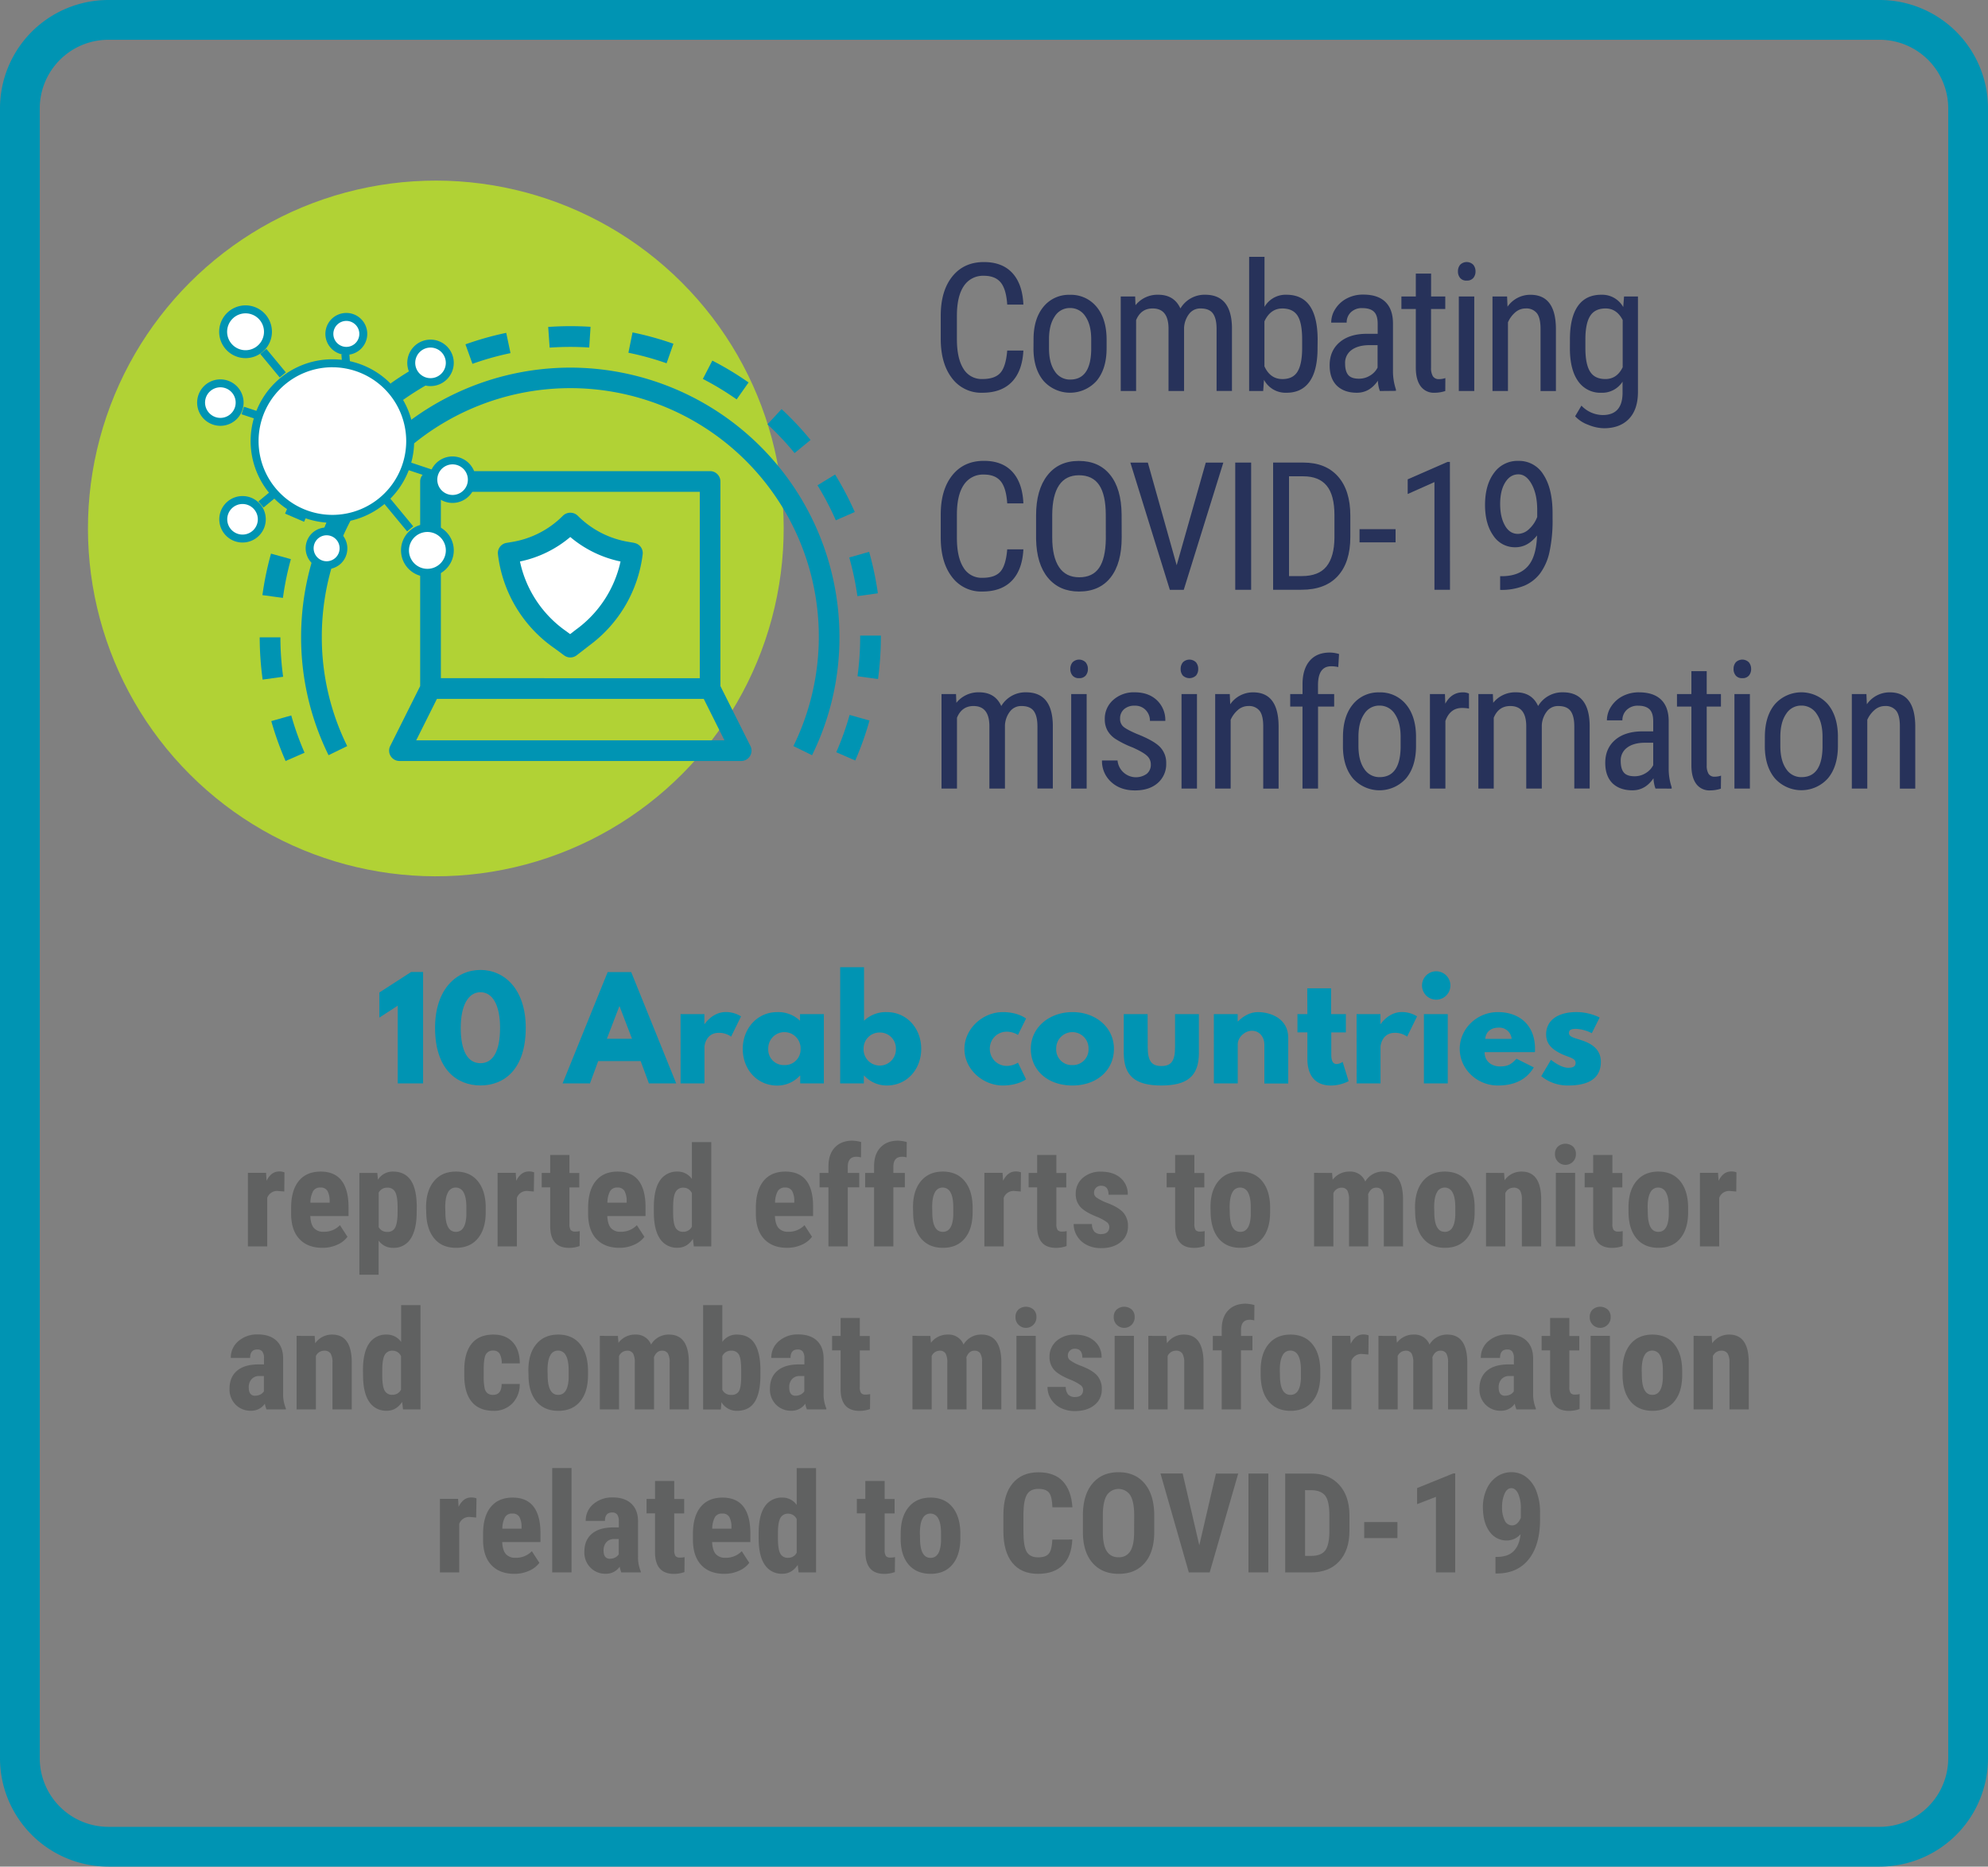 <svg xmlns="http://www.w3.org/2000/svg" viewBox="0 0 1000 939"><rect x="0" y="0" width="1000" height="939" fill="#808080" stroke="none"/><defs><style>.cls-1{fill:#b1d235;}.cls-2{fill:#27325a;}.cls-3{fill:#0094b3;}.cls-4{fill:#606161;}.cls-5{fill:#fff;}</style></defs><title>Webpage_Chapter3_Infographics</title><g id="Layer_1" data-name="Layer 1"><circle class="cls-1" cx="219.23" cy="265.84" r="174.98" transform="translate(-123.77 232.88) rotate(-45)"/><path class="cls-2" d="M514.78,176.35q-.53,10.29-5.78,15.75t-14.83,5.47a18.31,18.31,0,0,1-15.29-7.31q-5.67-7.32-5.67-19.84V158.81q0-12.48,5.82-19.73t15.89-7.25q9.27,0,14.34,5.54t5.52,15.86h-8.13q-.52-7.81-3.3-11.16c-1.84-2.22-4.65-3.34-8.43-3.34a11.49,11.49,0,0,0-10.07,5.12q-3.51,5.13-3.51,15v11.73q0,9.72,3.27,14.9a10.61,10.61,0,0,0,9.56,5.19q6.29,0,9.05-3.12t3.43-11.21Z"/><path class="cls-2" d="M519.89,170.72q0-10.36,5-16.41a16.42,16.42,0,0,1,13.29-6,16.6,16.6,0,0,1,13.29,5.89q5,5.88,5.17,16v5q0,10.32-5,16.35a17.9,17.9,0,0,1-26.61.17q-5-5.85-5.17-15.82Zm7.78,4.49q0,7.33,2.88,11.53a9,9,0,0,0,7.76,4.2q10.28,0,10.59-14.85v-5.37q0-7.29-2.9-11.53a9,9,0,0,0-7.78-4.24,8.86,8.86,0,0,0-7.67,4.24q-2.88,4.25-2.88,11.49Z"/><path class="cls-2" d="M571,149.15l.18,4.39a14.15,14.15,0,0,1,11.47-5.27q7.95,0,11.12,6.9a14.11,14.11,0,0,1,12.48-6.9q13.14,0,13.45,16.39v32h-7.74V165.41q0-5.19-1.84-7.72t-6.24-2.52a7,7,0,0,0-5.72,2.72,12.51,12.51,0,0,0-2.55,7V196.7h-7.82V165.06q-.13-9.9-8-9.89-5.9,0-8.31,5.89V196.7h-7.73V149.15Z"/><path class="cls-2" d="M662.75,175.21q0,11.11-4,16.74t-11.6,5.62a12.29,12.29,0,0,1-11.34-6.5l-.4,5.63h-7.07V129.2h7.73v25.18a12.23,12.23,0,0,1,11-6.11c5.21,0,9.13,1.84,11.73,5.54s3.93,9.25,4,16.69ZM655,170.75q0-8.43-2.35-12c-1.56-2.38-4.11-3.57-7.62-3.57-4,0-7,2.16-9,6.49v22.61c1.94,4.27,4.95,6.41,9.06,6.41q5.26,0,7.55-3.69T655,175.53Z"/><path class="cls-2" d="M694.1,196.7a17,17,0,0,1-1-5.19q-4.14,6.06-10.55,6.06T672.45,194q-3.62-3.63-3.62-10.22,0-7.24,4.92-11.51t13.49-4.35H693v-5.06q0-4.26-1.89-6.06t-5.75-1.8A7.9,7.9,0,0,0,679.6,157a7,7,0,0,0-2.2,5.29h-7.78a12.62,12.62,0,0,1,2.15-7,15,15,0,0,1,5.8-5.21,17.45,17.45,0,0,1,8.13-1.89q7.31,0,11.1,3.62t3.89,10.57v24a29.11,29.11,0,0,0,1.49,9.53v.71Zm-10.37-6.2a10.36,10.36,0,0,0,5.45-1.58,9.77,9.77,0,0,0,3.77-4V173.63h-4.39q-5.53.08-8.75,2.48a7.9,7.9,0,0,0-3.2,6.7q0,4,1.62,5.87T683.73,190.5Z"/><path class="cls-2" d="M719.87,137.63v11.52H727v6.28h-7.16V185a8,8,0,0,0,.92,4.26,3.45,3.45,0,0,0,3.16,1.46,9.83,9.83,0,0,0,3.12-.53L727,196.7a17.05,17.05,0,0,1-5.4.87,8.16,8.16,0,0,1-7-3.29c-1.61-2.2-2.42-5.3-2.42-9.32V155.43h-7.25v-6.28h7.25V137.63Z"/><path class="cls-2" d="M742.21,136.54a5,5,0,0,1-1.1,3.29,4.11,4.11,0,0,1-3.34,1.32,4,4,0,0,1-3.3-1.32,5,5,0,0,1-1.1-3.29,5.15,5.15,0,0,1,1.1-3.34,4.66,4.66,0,0,1,6.62,0A5.14,5.14,0,0,1,742.21,136.54Zm-.62,60.16h-7.78V149.15h7.78Z"/><path class="cls-2" d="M758.09,149.15l.22,5.14a13.87,13.87,0,0,1,11.55-6q12.61,0,12.79,16.83v31.6h-7.73V165.45c0-3.72-.63-6.36-1.87-7.93a6.71,6.71,0,0,0-5.6-2.35,7.88,7.88,0,0,0-5.21,1.93,13.81,13.81,0,0,0-3.71,5.05V196.7h-7.78V149.15Z"/><path class="cls-2" d="M789.7,170.77q0-11.11,4-16.81t11.82-5.69a12.14,12.14,0,0,1,11,6.2l.4-5.32h7v48q0,8.82-4.53,13.55t-12.61,4.73a21.66,21.66,0,0,1-7.89-1.74,16.66,16.66,0,0,1-6.57-4.28l3.17-5.36a15,15,0,0,0,10.68,4.74q9.71,0,10-10.59V192a12.17,12.17,0,0,1-10.72,5.58A13.53,13.53,0,0,1,794,192q-4.14-5.57-4.31-16Zm7.78,4.41q0,8,2.35,11.74c1.56,2.51,4.14,3.76,7.71,3.76q5.81,0,8.7-5.93V161q-3-5.83-8.61-5.83c-3.58,0-6.15,1.25-7.74,3.75s-2.38,6.34-2.41,11.52Z"/><path class="cls-2" d="M514.78,276.35q-.53,10.29-5.78,15.75t-14.83,5.47a18.31,18.31,0,0,1-15.29-7.31q-5.67-7.32-5.67-19.84V258.81q0-12.48,5.82-19.73t15.89-7.25q9.27,0,14.34,5.54t5.52,15.86h-8.13q-.52-7.81-3.3-11.16c-1.84-2.22-4.65-3.34-8.43-3.34a11.49,11.49,0,0,0-10.07,5.12q-3.51,5.13-3.51,15v11.73q0,9.72,3.27,14.9a10.61,10.61,0,0,0,9.56,5.19q6.29,0,9.05-3.12t3.43-11.21Z"/><path class="cls-2" d="M564.23,270.33q0,13.1-5.58,20.17t-15.86,7.07q-9.88,0-15.62-6.87t-6-19.45v-12q0-12.82,5.67-20.1t15.82-7.28q10.11,0,15.76,7t5.77,19.88Zm-8-11.21q0-10.14-3.31-15.09t-10.18-4.95q-6.63,0-10,5t-3.45,14.77v11.47q0,9.8,3.41,14.94t10.17,5.14q6.76,0,10-4.74t3.38-14.55Z"/><path class="cls-2" d="M591.89,284.35l14.64-51.64h8.83l-19.91,64h-7l-19.86-64h8.79Z"/><path class="cls-2" d="M629.35,296.7h-8v-64h8Z"/><path class="cls-2" d="M640.4,296.7v-64h15.24q11.22,0,17.41,7t6.19,19.71v10.72q0,12.71-6.28,19.62t-18.24,6.93Zm8-57.09V289.8h6.46q8.48,0,12.39-4.86t4-14.41V259.18q0-10.11-3.89-14.84t-11.76-4.73Z"/><path class="cls-2" d="M702,272.83H683.87V266.2H702Z"/><path class="cls-2" d="M729.37,296.7h-7.82V242.51l-13.45,6v-7.38l20-8.75h1.23Z"/><path class="cls-2" d="M773.16,269.36q-4.67,5.94-10.9,5.94a12.94,12.94,0,0,1-11.12-5.89Q747,263.52,747,254q0-10,4.51-16.08a14.46,14.46,0,0,1,12.28-6.07,14.28,14.28,0,0,1,12.63,7q4.56,7,4.55,19.4v2.42a75.25,75.25,0,0,1-1.6,17.23,28.11,28.11,0,0,1-4.73,10.63,19.7,19.7,0,0,1-7.95,6.13,30.42,30.42,0,0,1-12.09,2.09v-6.9H756c5.5-.12,9.69-1.79,12.54-5S772.93,276.44,773.16,269.36Zm-9.58-.79a8.28,8.28,0,0,0,5.49-2.35,15.66,15.66,0,0,0,4.18-6.17v-3.43c0-5.31-.93-9.63-2.77-13s-4.07-5-6.68-5c-2.81,0-5,1.38-6.7,4.15s-2.49,6.37-2.49,10.79.81,8,2.42,10.83S760.83,268.57,763.58,268.57Z"/><path class="cls-2" d="M480.9,349.15l.17,4.39a14.16,14.16,0,0,1,11.47-5.27q8,0,11.12,6.9a14.11,14.11,0,0,1,12.48-6.9q13.14,0,13.45,16.39v32h-7.74V365.41q0-5.19-1.84-7.72t-6.24-2.52a7,7,0,0,0-5.71,2.72,12.36,12.36,0,0,0-2.55,6.95V396.7h-7.83V365.06q-.12-9.9-8-9.89-5.88,0-8.3,5.89V396.7H473.6V349.15Z"/><path class="cls-2" d="M547.23,336.54a5,5,0,0,1-1.1,3.29,4.1,4.1,0,0,1-3.34,1.32,4.05,4.05,0,0,1-3.3-1.32,5,5,0,0,1-1.1-3.29,5.15,5.15,0,0,1,1.1-3.34,4.66,4.66,0,0,1,6.62,0A5.14,5.14,0,0,1,547.23,336.54Zm-.62,60.16h-7.78V349.15h7.78Z"/><path class="cls-2" d="M578.88,384.52a5.73,5.73,0,0,0-1.89-4.3q-1.89-1.8-7.29-4.22a47.58,47.58,0,0,1-8.85-4.44,12.56,12.56,0,0,1-3.85-4.2,11.55,11.55,0,0,1-1.27-5.6,12.48,12.48,0,0,1,4.24-9.65,15.49,15.49,0,0,1,10.83-3.84q6.94,0,11.16,4a13.75,13.75,0,0,1,4.22,10.37h-7.74a7.63,7.63,0,0,0-2.15-5.47A7.24,7.24,0,0,0,570.8,355a7.7,7.7,0,0,0-5.38,1.77,6.08,6.08,0,0,0-2,4.75,5.18,5.18,0,0,0,1.43,3.82q1.43,1.44,6.88,3.81,8.65,3.39,11.77,6.62a11.36,11.36,0,0,1,3.12,8.21,12.53,12.53,0,0,1-4.26,9.93q-4.26,3.72-11.43,3.71-7.43,0-12-4.26a14.08,14.08,0,0,1-4.61-10.81h7.82a9.32,9.32,0,0,0,14.72,6.7A5.82,5.82,0,0,0,578.88,384.52Z"/><path class="cls-2" d="M602.72,336.54a5,5,0,0,1-1.1,3.29,4.84,4.84,0,0,1-6.64,0,5,5,0,0,1-1.09-3.29A5.14,5.14,0,0,1,595,333.2a4.66,4.66,0,0,1,6.62,0A5.09,5.09,0,0,1,602.72,336.54Zm-.62,60.16h-7.77V349.15h7.77Z"/><path class="cls-2" d="M618.6,349.15l.22,5.14a13.89,13.89,0,0,1,11.56-6q12.6,0,12.78,16.83v31.6h-7.73V365.45q0-5.58-1.87-7.93a6.7,6.7,0,0,0-5.6-2.35,7.9,7.9,0,0,0-5.21,1.93,13.92,13.92,0,0,0-3.71,5V396.7h-7.78V349.15Z"/><path class="cls-2" d="M655.18,396.7V355.43H649v-6.28h6.2v-5.5q.14-7.25,3.67-11.31t10-4.07a15.53,15.53,0,0,1,4.7.75l-.4,6.55a15.59,15.59,0,0,0-3.56-.4q-6.63,0-6.63,9.48v4.5h8.13v6.28H663V396.7Z"/><path class="cls-2" d="M675.54,370.72q0-10.37,5-16.41a16.45,16.45,0,0,1,13.3-6,16.62,16.62,0,0,1,13.29,5.89q5,5.88,5.16,16v5q0,10.32-5,16.35a17.9,17.9,0,0,1-26.61.17q-5-5.85-5.16-15.82Zm7.78,4.49q0,7.34,2.88,11.53a9,9,0,0,0,7.75,4.2q10.29,0,10.59-14.85v-5.37q0-7.29-2.9-11.53a9,9,0,0,0-7.77-4.24,8.85,8.85,0,0,0-7.67,4.24q-2.88,4.24-2.88,11.49Z"/><path class="cls-2" d="M738.93,356.44a19.49,19.49,0,0,0-3.52-.3q-6,0-8.35,6.54v34h-7.78V349.15h7.56L727,354q3.12-5.72,8.84-5.71a6.83,6.83,0,0,1,3.07.61Z"/><path class="cls-2" d="M750.94,349.15l.17,4.39a14.17,14.17,0,0,1,11.47-5.27q8,0,11.12,6.9a14.11,14.11,0,0,1,12.48-6.9q13.14,0,13.45,16.39v32H791.9V365.41q0-5.19-1.85-7.72t-6.24-2.52a7,7,0,0,0-5.71,2.72,12.36,12.36,0,0,0-2.55,6.95V396.7h-7.82V365.06q-.13-9.9-8.05-9.89-5.88,0-8.3,5.89V396.7h-7.74V349.15Z"/><path class="cls-2" d="M832.74,396.7a17,17,0,0,1-1-5.19q-4.14,6.06-10.55,6.06T811.09,394q-3.62-3.63-3.62-10.22,0-7.25,4.92-11.51t13.49-4.35h5.72v-5.06q0-4.26-1.89-6.06T824,355a7.9,7.9,0,0,0-5.71,2.09,7,7,0,0,0-2.2,5.29h-7.78a12.62,12.62,0,0,1,2.15-7,15,15,0,0,1,5.8-5.21,17.45,17.45,0,0,1,8.13-1.89q7.3,0,11.1,3.62t3.89,10.57v24a29.11,29.11,0,0,0,1.49,9.53v.71Zm-10.37-6.2a10.36,10.36,0,0,0,5.45-1.58,9.87,9.87,0,0,0,3.78-4V373.63h-4.4c-3.69.05-6.61.88-8.74,2.48a7.88,7.88,0,0,0-3.21,6.7q0,4,1.62,5.87T822.37,390.5Z"/><path class="cls-2" d="M858.51,337.63v11.52h7.16v6.28h-7.16V385a8,8,0,0,0,.92,4.26,3.45,3.45,0,0,0,3.16,1.46,9.83,9.83,0,0,0,3.12-.53l-.08,6.55a17.16,17.16,0,0,1-5.41.87,8.16,8.16,0,0,1-7-3.29c-1.61-2.2-2.42-5.3-2.42-9.32V355.43h-7.25v-6.28h7.25V337.63Z"/><path class="cls-2" d="M880.85,336.54a5,5,0,0,1-1.1,3.29,4.1,4.1,0,0,1-3.34,1.32,4,4,0,0,1-3.3-1.32,5,5,0,0,1-1.1-3.29,5.15,5.15,0,0,1,1.1-3.34,4.66,4.66,0,0,1,6.62,0A5.14,5.14,0,0,1,880.85,336.54Zm-.62,60.16h-7.78V349.15h7.78Z"/><path class="cls-2" d="M887.76,370.72q0-10.37,5-16.41a17.8,17.8,0,0,1,26.59-.15q5,5.88,5.16,16v5q0,10.32-5,16.35a17.89,17.89,0,0,1-26.6.17q-5-5.85-5.17-15.82Zm7.78,4.49q0,7.34,2.88,11.53a9,9,0,0,0,7.76,4.2q10.27,0,10.59-14.85v-5.37q0-7.29-2.9-11.53a9,9,0,0,0-7.78-4.24,8.85,8.85,0,0,0-7.67,4.24q-2.88,4.24-2.88,11.49Z"/><path class="cls-2" d="M938.84,349.15l.22,5.14a13.89,13.89,0,0,1,11.56-6q12.61,0,12.79,16.83v31.6h-7.74V365.45q0-5.58-1.86-7.93a6.74,6.74,0,0,0-5.61-2.35,7.86,7.86,0,0,0-5.2,1.93,13.94,13.94,0,0,0-3.72,5V396.7H931.5V349.15Z"/><path class="cls-3" d="M945.48,20A34.56,34.56,0,0,1,980,54.52v830A34.56,34.56,0,0,1,945.48,919h-891A34.56,34.56,0,0,1,20,884.48v-830A34.56,34.56,0,0,1,54.52,20h891m0-20h-891A54.52,54.52,0,0,0,0,54.52v830A54.52,54.52,0,0,0,54.52,939h891A54.52,54.52,0,0,0,1000,884.48v-830A54.52,54.52,0,0,0,945.48,0Z"/><path class="cls-3" d="M190.82,499.28l16-10.33h6V545H200.07v-39.1l-9.25,6Z"/><path class="cls-3" d="M241.69,487.93c12,0,22.77,9.65,22.77,29.1,0,20.8-10.74,29-22.77,29s-22.85-8.23-22.85-29C218.84,497.58,229.65,487.93,241.69,487.93Zm0,46.91c6.12,0,9.85-5.71,9.85-17.81,0-11.36-3.73-17.89-9.85-17.89s-9.93,6.6-9.93,17.89C231.76,529.13,235.5,534.84,241.69,534.84Z"/><path class="cls-3" d="M340.14,545H326.41l-4.15-11.22H300.91L296.77,545H283L305.67,489H317.5Zm-28.48-38.76h-.14l-6.25,16.32h12.64Z"/><path class="cls-3" d="M342.33,510.16h12v5h.14s3.8-6.05,10.67-6.05a14.45,14.45,0,0,1,7.62,2.18l-5,10.2a10.17,10.17,0,0,0-6.26-1.91c-6.26,0-7.14,6.19-7.14,7.07V545h-12Z"/><path class="cls-3" d="M391,509.14a15.84,15.84,0,0,1,11.42,4.35v-3.33h12V545h-11.9V541.1h-.14a15.45,15.45,0,0,1-11.42,5c-10.2,0-17.34-8.23-17.34-18.43S380.81,509.14,391,509.14Zm3.61,26.65a7.84,7.84,0,0,0,8.09-8.16,8.13,8.13,0,1,0-16.25,0A7.78,7.78,0,0,0,394.62,535.79Z"/><path class="cls-3" d="M446.09,546.06a15.45,15.45,0,0,1-11.42-5h-.14V545h-11.9V486.57h12v26.92a15.84,15.84,0,0,1,11.42-4.35c10.2,0,17.34,8.29,17.34,18.49S456.29,546.06,446.09,546.06Zm-3.6-26.65a8,8,0,0,0-8.09,8.22,8.13,8.13,0,1,0,16.25,0A8,8,0,0,0,442.49,519.41Z"/><path class="cls-3" d="M497.91,527.57a8.45,8.45,0,0,0,8.29,8.63,10.61,10.61,0,0,0,5.85-1.63l4.08,8.36s-3.94,3.13-11.69,3.13c-10.07,0-19.31-8.16-19.31-18.36s9.18-18.56,19.31-18.56c7.75,0,11.69,3.26,11.69,3.26l-4.08,8.23A10.61,10.61,0,0,0,506.2,519,8.43,8.43,0,0,0,497.91,527.57Z"/><path class="cls-3" d="M539.52,509.14c11.56,0,20.81,7.62,20.81,18.49s-8.77,18.43-20.81,18.43c-12.58,0-21-7.68-21-18.43S527.76,509.14,539.52,509.14Zm-.06,26.65a7.84,7.84,0,0,0,8.09-8.16,8.13,8.13,0,1,0-16.25,0A7.78,7.78,0,0,0,539.46,535.79Z"/><path class="cls-3" d="M577.33,526.75c0,6.87,1.84,9.52,6.87,9.52s6.87-2.65,6.87-9.52V510.16h12v19.51c0,11.7-5.85,16.39-18.9,16.39s-18.9-4.69-18.9-16.39V510.16h12Z"/><path class="cls-3" d="M610.58,510.16h12v3.67h.13c2.72-2.72,6.19-4.69,10-4.69,6.39,0,15.3,3.2,15.3,12.92v23H636V525.32c0-3.47-2.38-6.8-6.25-6.8-3.61,0-7.14,3.33-7.14,6.8V545h-12Z"/><path class="cls-3" d="M657.57,497.17h12v13H677v9.18h-7.34v11.08c0,3.27.81,4.83,2.72,4.83a5.69,5.69,0,0,0,3-1.09l3,9.72a19.91,19.91,0,0,1-8.84,2.18c-9.59,0-11.9-7.14-11.9-13.33V519.34h-5v-9.18h5Z"/><path class="cls-3" d="M682.39,510.16h12v5h.13s3.81-6.05,10.68-6.05a14.43,14.43,0,0,1,7.61,2.18l-5,10.2a10.13,10.13,0,0,0-6.26-1.91c-6.25,0-7.13,6.19-7.13,7.07V545h-12Z"/><path class="cls-3" d="M729.58,495.75a7.14,7.14,0,1,1-7.14-7.14A7.14,7.14,0,0,1,729.58,495.75ZM716.25,545h12V510.16h-12Z"/><path class="cls-3" d="M746.78,529.27c0,5.37,4.49,7.2,7.55,7.2,3.88,0,5.58-.75,8.5-3.87l8.7,4.35c-3.94,6.59-10.33,9.11-18.08,9.11-10.54,0-19.18-8.29-19.18-18.43s8.64-18.49,19.18-18.49,18.69,6.25,18.69,18.49a14.36,14.36,0,0,1-.06,1.64Zm13.6-6.67a6.19,6.19,0,0,0-6.59-5.64c-4.15,0-6.46,2.45-6.67,5.64Z"/><path class="cls-3" d="M804.65,511.86l-3.94,7.89a19.62,19.62,0,0,0-7.75-2.18c-2.66,0-3.74.48-3.74,2.11,0,1.84,2.44,2.38,5.43,3.33,4.63,1.43,10.61,4,10.61,11.15,0,10.27-9.38,11.9-16.52,11.9a20.87,20.87,0,0,1-13.46-4.69l4.89-8.23s4.76,4,8.64,4c1.7,0,3.74-.2,3.74-2.51,0-2.52-3.81-2.72-7.75-4.76-3.54-1.84-7.07-4.29-7.07-9.52,0-7.14,6-11.22,15.23-11.22A26.6,26.6,0,0,1,804.65,511.86Z"/><path class="cls-4" d="M143,599.39l-3.22-.27a5.27,5.27,0,0,0-5.36,3.48V627H124.7v-37h9.13l.27,4c1.53-3.12,3.63-4.69,6.32-4.69a6.72,6.72,0,0,1,2.67.45Z"/><path class="cls-4" d="M162.23,627.72q-7.46,0-11.62-4.44t-4.17-12.71v-2.94q0-8.76,3.83-13.5t11-4.76q7,0,10.49,4.46T175.32,607v4.74H156.08c.13,2.75.74,4.76,1.81,6a6.11,6.11,0,0,0,5,1.9,10.86,10.86,0,0,0,8.1-3.31l3.8,5.84a12.53,12.53,0,0,1-5.16,4A17.65,17.65,0,0,1,162.23,627.72ZM156.14,605h9.68v-.89a10.29,10.29,0,0,0-1.1-5,3.8,3.8,0,0,0-3.55-1.71,4,4,0,0,0-3.68,1.81A12.55,12.55,0,0,0,156.14,605Z"/><path class="cls-4" d="M209.6,609.71q0,8.71-3,13.37a9.88,9.88,0,0,1-8.9,4.64,8.6,8.6,0,0,1-7.25-3.65v17.19h-9.67v-51.2h9l.35,3.38a8.67,8.67,0,0,1,7.55-4.07q5.91,0,8.9,4.31t3.06,13.19ZM200,607.28q0-5.35-1.18-7.58a4.14,4.14,0,0,0-4-2.23,4.61,4.61,0,0,0-4.34,2.5V617.3a4.62,4.62,0,0,0,4.41,2.39,4,4,0,0,0,4-2.42q1.11-2.43,1.11-7.56Z"/><path class="cls-4" d="M214.32,607.35q0-8.4,4-13.19c2.65-3.19,6.3-4.79,11-4.79s8.39,1.6,11,4.79,4,7.61,4,13.26v2.36q0,8.44-3.93,13.19t-11,4.75q-7.11,0-11-4.76t-4-13.25Zm9.71,2.43q0,9.91,5.29,9.91,4.89,0,5.27-8.27l0-4.07q0-5.05-1.4-7.5a4.36,4.36,0,0,0-4-2.44,4.24,4.24,0,0,0-3.85,2.44q-1.38,2.45-1.38,7.5Z"/><path class="cls-4" d="M268.53,599.39l-3.22-.27A5.27,5.27,0,0,0,260,602.6V627h-9.71v-37h9.13l.27,4c1.53-3.12,3.63-4.69,6.32-4.69a6.69,6.69,0,0,1,2.67.45Z"/><path class="cls-4" d="M286.44,581v9.09h4.95v7.24h-4.95v18.39a5.4,5.4,0,0,0,.6,3,2.67,2.67,0,0,0,2.3.82,9,9,0,0,0,2.29-.24l-.07,7.52a14.92,14.92,0,0,1-5.33.92q-9.36,0-9.46-10.74V597.3h-4.28v-7.24h4.28V581Z"/><path class="cls-4" d="M311.63,627.72q-7.45,0-11.62-4.44t-4.17-12.71v-2.94q0-8.76,3.83-13.5t11-4.76q7,0,10.49,4.46T324.72,607v4.74H305.48c.13,2.75.74,4.76,1.81,6a6.11,6.11,0,0,0,4.95,1.9,10.86,10.86,0,0,0,8.1-3.31l3.8,5.84a12.53,12.53,0,0,1-5.16,4A17.65,17.65,0,0,1,311.63,627.72ZM305.54,605h9.68v-.89a10.29,10.29,0,0,0-1.1-5,3.8,3.8,0,0,0-3.55-1.71,4,4,0,0,0-3.68,1.81A12.55,12.55,0,0,0,305.54,605Z"/><path class="cls-4" d="M328.89,607.42q0-9.09,3.08-13.57a10.19,10.19,0,0,1,8.95-4.48,8.62,8.62,0,0,1,7.11,3.7V574.54h9.74V627H349l-.45-3.76q-3,4.44-7.65,4.44a10.1,10.1,0,0,1-8.87-4.44q-3.06-4.44-3.13-13.06Zm9.71,2.43c0,3.64.38,6.19,1.16,7.64a4.1,4.1,0,0,0,3.93,2.17,4.72,4.72,0,0,0,4.34-2.57V600.21a4.62,4.62,0,0,0-4.31-2.74,4.16,4.16,0,0,0-3.89,2.16c-.82,1.43-1.23,4-1.23,7.65Z"/><path class="cls-4" d="M396,627.72q-7.45,0-11.62-4.44t-4.17-12.71v-2.94q0-8.76,3.83-13.5t11-4.76q7,0,10.49,4.46T409,607v4.74H389.8c.13,2.75.74,4.76,1.81,6a6.11,6.11,0,0,0,4.95,1.9,10.89,10.89,0,0,0,8.11-3.31l3.79,5.84a12.53,12.53,0,0,1-5.16,4A17.65,17.65,0,0,1,396,627.72ZM389.87,605h9.67v-.89a10.29,10.29,0,0,0-1.1-5,3.79,3.79,0,0,0-3.55-1.71,4,4,0,0,0-3.67,1.81A12.3,12.3,0,0,0,389.87,605Z"/><path class="cls-4" d="M416.73,627V597.3h-4.48v-7.24h4.48v-3.32q0-6.12,3.23-9.52t8.84-3.4a18.28,18.28,0,0,1,4.37.69l-.07,7.72a8.14,8.14,0,0,0-2.36-.31q-4.31,0-4.3,5.13v3h5.77v7.24h-5.77V627Z"/><path class="cls-4" d="M439.67,627V597.3h-4.48v-7.24h4.48v-3.32q0-6.12,3.23-9.52t8.83-3.4a18.28,18.28,0,0,1,4.38.69l-.07,7.72a8.18,8.18,0,0,0-2.36-.31q-4.31,0-4.31,5.13v3h5.78v7.24h-5.78V627Z"/><path class="cls-4" d="M459.25,607.35q0-8.4,4-13.19t11-4.79q7.06,0,11,4.79t4,13.26v2.36q0,8.44-3.93,13.19t-11,4.75q-7.11,0-11.06-4.76t-3.95-13.25Zm9.71,2.43q0,9.91,5.3,9.91,4.88,0,5.26-8.27l0-4.07c0-3.37-.46-5.87-1.4-7.5a4.35,4.35,0,0,0-4-2.44,4.25,4.25,0,0,0-3.85,2.44q-1.38,2.45-1.38,7.5Z"/><path class="cls-4" d="M513.46,599.39l-3.21-.27a5.27,5.27,0,0,0-5.37,3.48V627h-9.71v-37h9.13l.27,4c1.53-3.12,3.64-4.69,6.33-4.69a6.67,6.67,0,0,1,2.66.45Z"/><path class="cls-4" d="M531.37,581v9.09h5v7.24h-5v18.39a5.4,5.4,0,0,0,.6,3,2.69,2.69,0,0,0,2.3.82,9,9,0,0,0,2.29-.24l-.06,7.52a15,15,0,0,1-5.34.92q-9.36,0-9.46-10.74V597.3h-4.28v-7.24h4.28V581Z"/><path class="cls-4" d="M558,617.13a3.06,3.06,0,0,0-1.18-2.28,23.57,23.57,0,0,0-5.25-2.81q-6-2.43-8.22-5a9.55,9.55,0,0,1-2.24-6.46,10.33,10.33,0,0,1,3.5-8,13.33,13.33,0,0,1,9.28-3.17q6.09,0,9.75,3.15a10.59,10.59,0,0,1,3.65,8.44h-9.67q0-4.51-3.76-4.51a3.48,3.48,0,0,0-2.53,1,3.52,3.52,0,0,0-1,2.66,2.78,2.78,0,0,0,1.09,2.17,24.23,24.23,0,0,0,5.16,2.69q5.92,2.19,8.36,4.87a9.91,9.91,0,0,1,2.44,7,9.74,9.74,0,0,1-3.72,8c-2.49,2-5.74,3-9.78,3a15.52,15.52,0,0,1-7.17-1.59,11.92,11.92,0,0,1-4.87-4.42,11.34,11.34,0,0,1-1.76-6.12h9.19a5.81,5.81,0,0,0,1.18,3.79,4.59,4.59,0,0,0,3.64,1.27Q558,620.65,558,617.13Z"/><path class="cls-4" d="M600.79,581v9.09h5v7.24h-5v18.39a5.4,5.4,0,0,0,.6,3,2.67,2.67,0,0,0,2.3.82,9,9,0,0,0,2.29-.24l-.06,7.52a15,15,0,0,1-5.34.92q-9.36,0-9.46-10.74V597.3h-4.28v-7.24h4.28V581Z"/><path class="cls-4" d="M608.89,607.35q0-8.4,4-13.19c2.65-3.19,6.3-4.79,11-4.79s8.39,1.6,11,4.79,4,7.61,4,13.26v2.36q0,8.44-3.93,13.19t-11,4.75q-7.11,0-11-4.76t-4-13.25Zm9.71,2.43q0,9.91,5.29,9.91,4.89,0,5.27-8.27l0-4.07q0-5.05-1.4-7.5a4.36,4.36,0,0,0-4-2.44,4.24,4.24,0,0,0-3.85,2.44q-1.38,2.45-1.38,7.5Z"/><path class="cls-4" d="M670.07,590.06l.27,3.42a10.41,10.41,0,0,1,8.58-4.11,8,8,0,0,1,7.83,5,10.15,10.15,0,0,1,9.06-5q9.71,0,9.94,13.44V627h-9.67V603.42a8.8,8.8,0,0,0-.89-4.58,3.31,3.31,0,0,0-3-1.37q-2.7,0-4,3.32l.07,1.16V627h-9.67V603.49a9.3,9.3,0,0,0-.86-4.6,3.26,3.26,0,0,0-3-1.42,4.44,4.44,0,0,0-4,2.71V627H661v-37Z"/><path class="cls-4" d="M711.77,607.35q0-8.4,4-13.19c2.65-3.19,6.3-4.79,11-4.79s8.39,1.6,11,4.79,4,7.61,4,13.26v2.36q0,8.44-3.93,13.19t-11,4.75q-7.11,0-11-4.76t-4-13.25Zm9.71,2.43q0,9.91,5.29,9.91,4.89,0,5.27-8.27l0-4.07q0-5.05-1.4-7.5a4.35,4.35,0,0,0-4-2.44,4.25,4.25,0,0,0-3.85,2.44q-1.38,2.45-1.38,7.5Z"/><path class="cls-4" d="M756.58,590.06l.27,3.66a10.26,10.26,0,0,1,8.58-4.35q9.54,0,9.81,13.37V627h-9.71V603.46a8.6,8.6,0,0,0-.93-4.57,3.68,3.68,0,0,0-3.3-1.42,4.53,4.53,0,0,0-4.11,2.71V627h-9.7v-37Z"/><path class="cls-4" d="M782.18,580.49a5,5,0,0,1,1.44-3.69,5.8,5.8,0,0,1,7.65,0,5,5,0,0,1,1.44,3.69,5.27,5.27,0,1,1-10.53,0ZM792.33,627h-9.71v-37h9.71Z"/><path class="cls-4" d="M811.06,581v9.09h5v7.24h-5v18.39a5.4,5.4,0,0,0,.6,3,2.7,2.7,0,0,0,2.31.82,9.07,9.07,0,0,0,2.29-.24l-.07,7.52a15,15,0,0,1-5.33.92q-9.37,0-9.47-10.74V597.3h-4.27v-7.24h4.27V581Z"/><path class="cls-4" d="M819.16,607.35q0-8.4,4-13.19t11-4.79q7.08,0,11,4.79t4,13.26v2.36q0,8.44-3.93,13.19t-11,4.75q-7.11,0-11.06-4.76t-4-13.25Zm9.71,2.43q0,9.91,5.3,9.91,4.89,0,5.26-8.27l0-4.07q0-5.05-1.41-7.5a4.35,4.35,0,0,0-4-2.44,4.26,4.26,0,0,0-3.85,2.44q-1.38,2.45-1.38,7.5Z"/><path class="cls-4" d="M873.37,599.39l-3.21-.27a5.29,5.29,0,0,0-5.37,3.48V627h-9.7v-37h9.12l.27,4c1.53-3.12,3.64-4.69,6.33-4.69a6.67,6.67,0,0,1,2.66.45Z"/><path class="cls-4" d="M134.05,709a13,13,0,0,1-.82-2.87,8.27,8.27,0,0,1-7,3.55,10.42,10.42,0,0,1-7.71-3.07,10.82,10.82,0,0,1-3.06-8q0-5.8,3.71-9c2.47-2.11,6-3.2,10.68-3.24h2.94v-3a5.58,5.58,0,0,0-.86-3.52,3.07,3.07,0,0,0-2.49-1c-2.42,0-3.62,1.41-3.62,4.24H116.1a10.69,10.69,0,0,1,3.85-8.46,14.31,14.31,0,0,1,9.72-3.34q6.09,0,9.42,3.17t3.33,9V701a18.23,18.23,0,0,0,1.37,7.49V709Zm-5.71-6.9a5.41,5.41,0,0,0,2.73-.65,4.68,4.68,0,0,0,1.68-1.54v-7.69h-2.33a5,5,0,0,0-3.88,1.57,6.06,6.06,0,0,0-1.41,4.2Q125.13,702.14,128.34,702.14Z"/><path class="cls-4" d="M158.28,672.06l.27,3.66a10.26,10.26,0,0,1,8.58-4.35q9.54,0,9.81,13.37V709h-9.7V685.46a8.59,8.59,0,0,0-.94-4.57,3.68,3.68,0,0,0-3.3-1.42,4.52,4.52,0,0,0-4.1,2.71V709h-9.71v-37Z"/><path class="cls-4" d="M182.58,689.42q0-9.09,3.08-13.57a10.19,10.19,0,0,1,9-4.48,8.62,8.62,0,0,1,7.11,3.7V656.54h9.74V709h-8.78l-.44-3.76q-3,4.44-7.66,4.44a10.11,10.11,0,0,1-8.87-4.44q-3.06-4.44-3.13-13.06Zm9.71,2.43q0,5.46,1.16,7.64a4.12,4.12,0,0,0,3.93,2.17,4.71,4.71,0,0,0,4.34-2.57V682.21a4.61,4.61,0,0,0-4.3-2.74,4.16,4.16,0,0,0-3.9,2.16c-.82,1.43-1.23,4-1.23,7.65Z"/><path class="cls-4" d="M248.07,701.69c2.8,0,4.23-1.82,4.27-5.47h9.09a13.55,13.55,0,0,1-3.72,9.78,12.65,12.65,0,0,1-9.43,3.72q-7.16,0-10.91-4.44t-3.83-13.09v-2.94q0-8.71,3.71-13.3t11-4.58q6.12,0,9.64,3.78t3.58,10.72h-9.09a9.69,9.69,0,0,0-1-4.79,3.52,3.52,0,0,0-3.28-1.67,3.93,3.93,0,0,0-3.63,1.79c-.73,1.2-1.11,3.52-1.16,7v3.76a29.75,29.75,0,0,0,.45,6.3,4.63,4.63,0,0,0,1.47,2.63A4.45,4.45,0,0,0,248.07,701.69Z"/><path class="cls-4" d="M265.78,689.35q0-8.4,4-13.19t11-4.79q7.08,0,11,4.79t4,13.26v2.36q0,8.44-3.93,13.19t-11,4.75q-7.11,0-11.06-4.76t-3.94-13.25Zm9.7,2.43q0,9.91,5.3,9.91,4.89,0,5.26-8.27l0-4.07q0-5.05-1.4-7.5a4.37,4.37,0,0,0-4-2.44,4.24,4.24,0,0,0-3.84,2.44q-1.39,2.45-1.39,7.5Z"/><path class="cls-4" d="M310.82,672.06l.28,3.42a10.38,10.38,0,0,1,8.58-4.11,8,8,0,0,1,7.82,5,10.15,10.15,0,0,1,9.06-5q9.7,0,9.95,13.44V709h-9.67V685.42a8.8,8.8,0,0,0-.89-4.58,3.33,3.33,0,0,0-3-1.37c-1.8,0-3.15,1.11-4,3.32L329,684V709H319.3V685.49a9.32,9.32,0,0,0-.85-4.6,3.28,3.28,0,0,0-3.05-1.42,4.44,4.44,0,0,0-4,2.71V709h-9.67v-37Z"/><path class="cls-4" d="M382.5,691.75q0,9-2.87,13.48c-1.92,3-4.92,4.49-9,4.49a8.88,8.88,0,0,1-7.72-4.34l-.31,3.66h-8.92v-52.5h9.67v18.53a8.56,8.56,0,0,1,7.22-3.7q6.15,0,9,4.47t2.94,13.07Zm-9.67-2.43c0-3.9-.38-6.51-1.13-7.85a4.13,4.13,0,0,0-3.93-2,4.68,4.68,0,0,0-4.45,2.77v16.85a4.62,4.62,0,0,0,4.52,2.6,4.09,4.09,0,0,0,3.84-1.81c.72-1.21,1.1-3.55,1.15-7Z"/><path class="cls-4" d="M405.88,709a13,13,0,0,1-.82-2.87,8.26,8.26,0,0,1-7,3.55,10.42,10.42,0,0,1-7.71-3.07,10.82,10.82,0,0,1-3.06-8q0-5.8,3.71-9c2.47-2.11,6-3.2,10.68-3.24h2.94v-3a5.65,5.65,0,0,0-.85-3.52,3.1,3.1,0,0,0-2.5-1c-2.42,0-3.62,1.41-3.62,4.24h-9.68a10.72,10.72,0,0,1,3.85-8.46,14.31,14.31,0,0,1,9.72-3.34q6.09,0,9.42,3.17t3.33,9V701a18.23,18.23,0,0,0,1.37,7.49V709Zm-5.71-6.9a5.41,5.41,0,0,0,2.73-.65,4.68,4.68,0,0,0,1.68-1.54v-7.69h-2.32a4.93,4.93,0,0,0-3.88,1.57A6,6,0,0,0,397,698Q397,702.14,400.17,702.14Z"/><path class="cls-4" d="M432.5,663v9.09h5v7.24h-5v18.39a5.4,5.4,0,0,0,.6,3,2.7,2.7,0,0,0,2.31.82,9,9,0,0,0,2.29-.24l-.07,7.52a15,15,0,0,1-5.33.92q-9.36,0-9.47-10.74V679.3h-4.27v-7.24h4.27V663Z"/><path class="cls-4" d="M468,672.06l.28,3.42a10.38,10.38,0,0,1,8.58-4.11,8,8,0,0,1,7.82,5,10.15,10.15,0,0,1,9.06-5q9.7,0,9.95,13.44V709H494V685.42a8.7,8.7,0,0,0-.89-4.58,3.3,3.3,0,0,0-3-1.37q-2.7,0-4,3.32l.07,1.16V709h-9.67V685.49a9.3,9.3,0,0,0-.86-4.6,3.26,3.26,0,0,0-3-1.42,4.44,4.44,0,0,0-4,2.71V709h-9.67v-37Z"/><path class="cls-4" d="M510.81,662.49a5,5,0,0,1,1.44-3.69,5.8,5.8,0,0,1,7.65,0,5,5,0,0,1,1.44,3.69,5.27,5.27,0,1,1-10.53,0ZM521,709h-9.71v-37H521Z"/><path class="cls-4" d="M544.82,699.13a3,3,0,0,0-1.18-2.28,23.57,23.57,0,0,0-5.25-2.81q-6-2.43-8.22-5a9.55,9.55,0,0,1-2.24-6.46,10.3,10.3,0,0,1,3.51-8,13.31,13.31,0,0,1,9.28-3.17q6.07,0,9.74,3.15a10.57,10.57,0,0,1,3.66,8.44h-9.68q0-4.51-3.76-4.51a3.36,3.36,0,0,0-3.52,3.62,2.79,2.79,0,0,0,1.1,2.17,24,24,0,0,0,5.16,2.69q5.91,2.19,8.35,4.87a9.91,9.91,0,0,1,2.45,7,9.72,9.72,0,0,1-3.73,8q-3.72,3-9.77,3a15.56,15.56,0,0,1-7.18-1.59,12,12,0,0,1-4.87-4.42,11.34,11.34,0,0,1-1.76-6.12h9.19a5.86,5.86,0,0,0,1.18,3.79,4.61,4.61,0,0,0,3.64,1.27Q544.82,702.65,544.82,699.13Z"/><path class="cls-4" d="M560.23,662.49a5,5,0,0,1,1.44-3.69,5.81,5.81,0,0,1,7.66,0,5,5,0,0,1,1.43,3.69,5.27,5.27,0,1,1-10.53,0ZM570.39,709h-9.71v-37h9.71Z"/><path class="cls-4" d="M586.72,672.06l.28,3.66a10.23,10.23,0,0,1,8.58-4.35q9.52,0,9.81,13.37V709h-9.71V685.46a8.59,8.59,0,0,0-.94-4.57,3.68,3.68,0,0,0-3.3-1.42,4.52,4.52,0,0,0-4.1,2.71V709h-9.71v-37Z"/><path class="cls-4" d="M614.55,709V679.3h-4.48v-7.24h4.48v-3.32q0-6.12,3.23-9.52t8.83-3.4a18.28,18.28,0,0,1,4.38.69l-.07,7.72a8.18,8.18,0,0,0-2.36-.31q-4.3,0-4.31,5.13v3H630v7.24h-5.78V709Z"/><path class="cls-4" d="M634.13,689.35q0-8.4,4-13.19t11-4.79q7.06,0,11,4.79t4,13.26v2.36q0,8.44-3.93,13.19t-11,4.75q-7.12,0-11.06-4.76t-4-13.25Zm9.71,2.43q0,9.91,5.3,9.91,4.88,0,5.26-8.27l0-4.07c0-3.37-.46-5.87-1.4-7.5a4.35,4.35,0,0,0-4-2.44,4.25,4.25,0,0,0-3.85,2.44q-1.38,2.45-1.38,7.5Z"/><path class="cls-4" d="M688.34,681.39l-3.21-.27a5.27,5.27,0,0,0-5.37,3.48V709h-9.71v-37h9.13l.27,4c1.53-3.12,3.64-4.69,6.33-4.69a6.67,6.67,0,0,1,2.66.45Z"/><path class="cls-4" d="M702.39,672.06l.27,3.42a10.38,10.38,0,0,1,8.58-4.11,8,8,0,0,1,7.83,5,10.14,10.14,0,0,1,9-5q9.72,0,10,13.44V709H728.4V685.42a8.8,8.8,0,0,0-.89-4.58,3.32,3.32,0,0,0-3-1.37q-2.7,0-4,3.32l.07,1.16V709h-9.68V685.49a9.32,9.32,0,0,0-.85-4.6,3.26,3.26,0,0,0-3-1.42,4.44,4.44,0,0,0-4,2.71V709h-9.67v-37Z"/><path class="cls-4" d="M762.78,709a14.24,14.24,0,0,1-.82-2.87,8.26,8.26,0,0,1-7,3.55,10.42,10.42,0,0,1-7.71-3.07,10.82,10.82,0,0,1-3.06-8q0-5.8,3.71-9c2.48-2.11,6-3.2,10.68-3.24h2.94v-3a5.59,5.59,0,0,0-.85-3.52,3.07,3.07,0,0,0-2.5-1q-3.61,0-3.62,4.24h-9.67a10.71,10.71,0,0,1,3.84-8.46,14.35,14.35,0,0,1,9.73-3.34q6.08,0,9.41,3.17t3.34,9V701a18.25,18.25,0,0,0,1.36,7.49V709Zm-5.71-6.9a5.45,5.45,0,0,0,2.74-.65,4.64,4.64,0,0,0,1.67-1.54v-7.69h-2.32a5,5,0,0,0-3.88,1.57,6,6,0,0,0-1.42,4.2Q753.86,702.14,757.07,702.14Z"/><path class="cls-4" d="M789.41,663v9.09h5v7.24h-5v18.39a5.4,5.4,0,0,0,.6,3,2.67,2.67,0,0,0,2.3.82,9,9,0,0,0,2.29-.24l-.06,7.52a15,15,0,0,1-5.34.92q-9.36,0-9.46-10.74V679.3h-4.28v-7.24h4.28V663Z"/><path class="cls-4" d="M799.66,662.49a5,5,0,0,1,1.44-3.69,5.8,5.8,0,0,1,7.65,0,5,5,0,0,1,1.44,3.69,5.27,5.27,0,1,1-10.53,0ZM809.81,709h-9.7v-37h9.7Z"/><path class="cls-4" d="M816.17,689.35q0-8.4,4-13.19t11-4.79q7.07,0,11,4.79t4,13.26v2.36q0,8.44-3.93,13.19t-11,4.75q-7.11,0-11.06-4.76t-4-13.25Zm9.71,2.43q0,9.91,5.3,9.91,4.88,0,5.26-8.27l0-4.07c0-3.37-.46-5.87-1.4-7.5a4.35,4.35,0,0,0-4-2.44,4.25,4.25,0,0,0-3.85,2.44q-1.38,2.45-1.38,7.5Z"/><path class="cls-4" d="M861,672.06l.27,3.66a10.26,10.26,0,0,1,8.58-4.35q9.54,0,9.81,13.37V709h-9.7V685.46a8.59,8.59,0,0,0-.94-4.57,3.68,3.68,0,0,0-3.3-1.42,4.52,4.52,0,0,0-4.1,2.71V709h-9.71v-37Z"/><path class="cls-4" d="M239.53,763.39l-3.22-.27A5.27,5.27,0,0,0,231,766.6V791h-9.71v-37h9.13l.27,4c1.53-3.12,3.63-4.69,6.32-4.69a6.69,6.69,0,0,1,2.67.45Z"/><path class="cls-4" d="M258.77,791.72q-7.45,0-11.62-4.44T243,774.57v-2.94q0-8.76,3.83-13.5t11-4.76q7,0,10.49,4.46T271.86,771v4.74H252.62c.13,2.75.74,4.76,1.81,6a6.12,6.12,0,0,0,5,1.9,10.89,10.89,0,0,0,8.1-3.31l3.79,5.84a12.53,12.53,0,0,1-5.16,4A17.65,17.65,0,0,1,258.77,791.72ZM252.69,769h9.67v-.89a10.42,10.42,0,0,0-1.09-5,3.82,3.82,0,0,0-3.56-1.71,4,4,0,0,0-3.67,1.81A12.3,12.3,0,0,0,252.69,769Z"/><path class="cls-4" d="M287.48,791h-9.71v-52.5h9.71Z"/><path class="cls-4" d="M312.53,791a14.24,14.24,0,0,1-.82-2.87,8.25,8.25,0,0,1-7,3.55,10.38,10.38,0,0,1-7.7-3.07,10.82,10.82,0,0,1-3.06-8q0-5.8,3.71-9c2.47-2.11,6-3.2,10.68-3.24h2.94v-3a5.58,5.58,0,0,0-.86-3.52,3.07,3.07,0,0,0-2.49-1q-3.63,0-3.63,4.24h-9.67a10.69,10.69,0,0,1,3.85-8.46,14.31,14.31,0,0,1,9.72-3.34c4.06,0,7.19,1.06,9.42,3.17s3.33,5.12,3.33,9V783a18.06,18.06,0,0,0,1.37,7.49V791Zm-5.7-6.9a5.41,5.41,0,0,0,2.73-.65,4.77,4.77,0,0,0,1.68-1.54v-7.69h-2.33a5,5,0,0,0-3.88,1.57,6.07,6.07,0,0,0-1.42,4.2Q303.61,784.14,306.83,784.14Z"/><path class="cls-4" d="M339.16,745v9.09h5v7.24h-5v18.39a5.4,5.4,0,0,0,.6,3,2.7,2.7,0,0,0,2.31.82,9.07,9.07,0,0,0,2.29-.24l-.07,7.52a15,15,0,0,1-5.33.92q-9.37,0-9.47-10.74V761.3h-4.27v-7.24h4.27V745Z"/><path class="cls-4" d="M364.35,791.72q-7.46,0-11.62-4.44t-4.17-12.71v-2.94q0-8.76,3.83-13.5t11-4.76q7,0,10.49,4.46T377.44,771v4.74H358.2q.21,4.13,1.81,6a6.12,6.12,0,0,0,5,1.9,10.89,10.89,0,0,0,8.1-3.31l3.79,5.84a12.4,12.4,0,0,1-5.16,4A17.65,17.65,0,0,1,364.35,791.72ZM358.27,769h9.67v-.89a10.42,10.42,0,0,0-1.09-5,3.82,3.82,0,0,0-3.56-1.71,4,4,0,0,0-3.67,1.81A12.3,12.3,0,0,0,358.27,769Z"/><path class="cls-4" d="M381.61,771.42q0-9.09,3.08-13.57a10.19,10.19,0,0,1,8.95-4.48,8.62,8.62,0,0,1,7.11,3.7V738.54h9.74V791h-8.78l-.44-3.76q-3,4.44-7.66,4.44a10.1,10.1,0,0,1-8.87-4.44q-3.06-4.44-3.13-13.06Zm9.71,2.43q0,5.46,1.16,7.64a4.12,4.12,0,0,0,3.93,2.17,4.71,4.71,0,0,0,4.34-2.57V764.21a4.61,4.61,0,0,0-4.3-2.74,4.16,4.16,0,0,0-3.9,2.16c-.82,1.43-1.23,4-1.23,7.65Z"/><path class="cls-4" d="M445,745v9.09h5v7.24h-5v18.39a5.4,5.4,0,0,0,.6,3,2.7,2.7,0,0,0,2.31.82,9.07,9.07,0,0,0,2.29-.24l-.07,7.52a15,15,0,0,1-5.33.92q-9.37,0-9.47-10.74V761.3H431v-7.24h4.27V745Z"/><path class="cls-4" d="M453.08,771.35q0-8.4,4-13.19t11-4.79q7.07,0,11,4.79t4,13.26v2.36q0,8.44-3.93,13.19t-11,4.75Q461,791.72,457,787t-3.95-13.25Zm9.71,2.43q0,9.91,5.3,9.91,4.88,0,5.26-8.27l0-4.07c0-3.37-.46-5.87-1.4-7.5a4.35,4.35,0,0,0-4-2.44,4.26,4.26,0,0,0-3.85,2.44q-1.38,2.45-1.38,7.5Z"/><path class="cls-4" d="M539.39,774.46Q539,783,534.6,787.35t-12.44,4.37q-8.45,0-12.94-5.55t-4.49-15.84V762q0-10.25,4.65-15.8t12.92-5.56q8.13,0,12.35,4.55t4.8,13.05H529.37q-.14-5.27-1.62-7.26t-5.45-2c-2.69,0-4.6.94-5.71,2.82s-1.71,5-1.78,9.28v9.4c0,5,.55,8.34,1.66,10.19s3,2.76,5.69,2.76,4.46-.64,5.47-1.93,1.57-3.61,1.71-7Z"/><path class="cls-4" d="M580.61,770.64q0,10-4.74,15.55t-13.14,5.53q-8.37,0-13.16-5.48t-4.85-15.37v-8.51q0-10.25,4.75-16t13.19-5.76q8.31,0,13.09,5.66t4.86,15.87Zm-10.09-8.34q0-6.74-1.91-10a7.07,7.07,0,0,0-11.86-.12q-1.92,3.17-2,9.62v8.86c0,4.35.65,7.55,1.94,9.62a6.62,6.62,0,0,0,6,3.09,6.44,6.44,0,0,0,5.84-3q1.92-3,1.95-9.39Z"/><path class="cls-4" d="M603.27,777.37l8.37-36.1h11.21L608.5,791H598l-14.26-49.77h11.15Z"/><path class="cls-4" d="M638,791H628V741.27h10Z"/><path class="cls-4" d="M646.47,791V741.27h13.16q8.72,0,13.89,5.54T678.8,762v8.06q0,9.81-5.17,15.4T659.36,791Zm10-41.39V782.7h3c3.35,0,5.7-.88,7.07-2.65s2.09-4.81,2.16-9.14v-8.65q0-7-2-9.72t-6.63-2.89Z"/><path class="cls-4" d="M702.93,773.75H686.22v-8.07h16.71Z"/><path class="cls-4" d="M732,791h-9.71V753l-9.47,3.66v-8.07L731,741.21h1Z"/><path class="cls-4" d="M764.87,771.8a9.31,9.31,0,0,1-6.73,3.14,10.39,10.39,0,0,1-8.94-4.56q-3.27-4.56-3.27-12.19a21.59,21.59,0,0,1,1.85-9,14.86,14.86,0,0,1,5.14-6.34,12.73,12.73,0,0,1,7.37-2.26,12,12,0,0,1,7.48,2.5,16,16,0,0,1,5.1,7.16,29.28,29.28,0,0,1,1.81,10.61v3.52q0,12.72-5.59,19.88t-15.84,7.29h-1v-8.34h.65q5.67,0,8.52-2.94C763.34,778.34,764.48,775.51,764.87,771.8Zm-4.27-4.45q2.79,0,4.41-3.82v-4.45a18,18,0,0,0-1.34-7.67q-1.33-2.79-3.45-2.79t-3.37,2.75a16,16,0,0,0-1.28,6.72,14.59,14.59,0,0,0,1.33,6.79A4.08,4.08,0,0,0,760.6,767.35Z"/><path class="cls-3" d="M362.38,345.14V242.21a5.22,5.22,0,0,0-5.21-5.21H216.56a5.22,5.22,0,0,0-5.21,5.21V345.14l-15.07,30.14h0a5.21,5.21,0,0,0,4.66,7.54H372.8a5.21,5.21,0,0,0,4.68-7.54ZM221.77,247.42H352v93.74H221.77Zm-12.41,125,10.42-20.84H354l10.41,20.84Z"/><path class="cls-3" d="M319,273.08l-2.86-.49a46.74,46.74,0,0,1-25.56-13.19,5.35,5.35,0,0,0-7.38,0,46.75,46.75,0,0,1-25.56,13.22l-2.86.48h0a5.19,5.19,0,0,0-4.31,5.72,67,67,0,0,0,28.09,47.05l5.25,3.86h0a5.21,5.21,0,0,0,6.25-.07l6.55-5.07a67.1,67.1,0,0,0,26.67-45.73v0a5.19,5.19,0,0,0-4.28-5.74Z"/><path class="cls-5" d="M290.22,316.35,286.78,319l-2.08-1.54h0a57.25,57.25,0,0,1-23.15-35,56.91,56.91,0,0,0,25.31-12.32,57.07,57.07,0,0,0,25.28,12.32,57.45,57.45,0,0,1-21.92,33.91Z"/><path class="cls-3" d="M286.86,184.93a135.56,135.56,0,0,0-135.4,135.4,134.07,134.07,0,0,0,13.81,59.58l9.38-4.59a123.66,123.66,0,0,1-12.77-55,125,125,0,1,1,237.22,55l9.38,4.59a134,134,0,0,0,13.78-59.58,135.54,135.54,0,0,0-135.4-135.4Z"/><path class="cls-3" d="M234.13,173.22l3.52,9.81a144.24,144.24,0,0,1,19.14-5.39l-2.15-10.2a156.92,156.92,0,0,0-20.51,5.78Z"/><path class="cls-3" d="M219.43,191l-4.82-9.21a156.37,156.37,0,0,0-18.17,11.13l6,8.49a146.37,146.37,0,0,1,17-10.41Z"/><path class="cls-3" d="M296.39,174.82l.67-10.42a159.51,159.51,0,0,0-21.31.07l.73,10.41h0a150.32,150.32,0,0,1,19.91-.06Z"/><path class="cls-3" d="M353.55,190.62a145.16,145.16,0,0,1,17,10.3l6-8.52a156.44,156.44,0,0,0-18.23-11Z"/><path class="cls-3" d="M165.44,222l8.09,6.56A146,146,0,0,1,187.07,214L180,206.39A155.39,155.39,0,0,0,165.44,222Z"/><path class="cls-3" d="M316.1,177.45a143.64,143.64,0,0,1,19.2,5.3l3.45-9.83h0a156,156,0,0,0-20.58-5.7Z"/><path class="cls-3" d="M432.68,320.33a146.44,146.44,0,0,1-1.34,19.85l10.33,1.41a160.85,160.85,0,0,0,1.43-21.26v-.59H432.68Z"/><path class="cls-3" d="M162.08,244.82l-8.9-5.4a156.29,156.29,0,0,0-9.79,18.94l9.57,4.13a145.35,145.35,0,0,1,9.12-17.67Z"/><path class="cls-3" d="M411.21,244.13a144.52,144.52,0,0,1,9.22,17.61l9.54-4.17a156,156,0,0,0-9.9-18.86Z"/><path class="cls-3" d="M441.58,298.46a157.45,157.45,0,0,0-4.39-20.86l-10,2.84a146.94,146.94,0,0,1,4.1,19.46Z"/><path class="cls-3" d="M420.66,378.41l9.55,4.16a153.72,153.72,0,0,0,7.16-20.12l-10-2.8A146.32,146.32,0,0,1,420.66,378.41Z"/><path class="cls-3" d="M407.73,221.32a157.21,157.21,0,0,0-14.58-15.52l-7.09,7.64h0a145.84,145.84,0,0,1,13.63,14.49Z"/><path class="cls-3" d="M132,299.38l10.32,1.39h0a145.43,145.43,0,0,1,4-19.49l-10-2.78A156.57,156.57,0,0,0,132,299.38Z"/><path class="cls-3" d="M141.05,320.61H130.63a159.23,159.23,0,0,0,1.48,21.26l10.32-1.42h0a146.34,146.34,0,0,1-1.38-19.84Z"/><path class="cls-3" d="M136.46,362.75a156.69,156.69,0,0,0,7.19,20.07l9.55-4.16a145.21,145.21,0,0,1-6.69-18.75Z"/><circle class="cls-5" cx="167.2" cy="221.88" r="39.13"/><path class="cls-3" d="M167.2,263a41.13,41.13,0,1,1,41.13-41.12A41.17,41.17,0,0,1,167.2,263Zm0-78.25a37.13,37.13,0,1,0,37.13,37.13A37.17,37.17,0,0,0,167.2,184.76Z"/><line class="cls-5" x1="193.95" y1="251.08" x2="206.33" y2="266.05"/><rect class="cls-3" x="198.14" y="248.86" width="4" height="19.42" transform="translate(-118.89 186.91) rotate(-39.6)"/><line class="cls-5" x1="132.48" y1="176.79" x2="142.24" y2="188.59"/><rect class="cls-3" x="135.36" y="175.03" width="4" height="15.31" transform="translate(-84.93 129.5) rotate(-39.6)"/><circle class="cls-5" cx="123.52" cy="166.9" r="11.26"/><path class="cls-3" d="M123.52,180.16a13.27,13.27,0,1,1,13.27-13.26A13.28,13.28,0,0,1,123.52,180.16Zm0-22.53a9.27,9.27,0,1,0,9.27,9.27A9.27,9.27,0,0,0,123.52,157.63Z"/><circle class="cls-5" cx="214.99" cy="276.87" r="11.26"/><path class="cls-3" d="M215,290.14a13.27,13.27,0,1,1,13.26-13.27A13.28,13.28,0,0,1,215,290.14Zm0-22.53a9.27,9.27,0,1,0,9.26,9.26A9.27,9.27,0,0,0,215,267.61Z"/><line class="cls-5" x1="167.2" y1="261.01" x2="165.46" y2="265.37"/><rect class="cls-3" x="163.98" y="261.19" width="4.69" height="4" transform="translate(-139.77 320.13) rotate(-68.25)"/><line class="cls-5" x1="173.71" y1="178.06" x2="174.08" y2="182.91"/><rect class="cls-3" x="171.9" y="178.05" width="4" height="4.87" transform="translate(-13.28 13.81) rotate(-4.38)"/><circle class="cls-5" cx="174.21" cy="167.96" r="8.53"/><path class="cls-3" d="M174.21,178.49a10.53,10.53,0,1,1,7.44-3.08A10.53,10.53,0,0,1,174.21,178.49Zm0-17.05a6.53,6.53,0,0,0-4.62,11.14,6.53,6.53,0,1,0,4.62-11.14Z"/><circle class="cls-5" cx="164.3" cy="275.81" r="8.53"/><path class="cls-3" d="M164.3,286.33a10.53,10.53,0,0,1-7.44-18,10.53,10.53,0,0,1,14.89,14.89h0A10.48,10.48,0,0,1,164.3,286.33Zm0-17.05a6.53,6.53,0,1,0,4.62,11.14h0a6.53,6.53,0,0,0-4.62-11.14Z"/><circle class="cls-5" cx="216.56" cy="182.54" r="9.69"/><path class="cls-3" d="M216.56,194.23a11.69,11.69,0,1,1,11.69-11.69A11.71,11.71,0,0,1,216.56,194.23Zm0-19.38a7.69,7.69,0,1,0,7.69,7.69A7.7,7.7,0,0,0,216.56,174.85Z"/><circle class="cls-5" cx="121.95" cy="261.23" r="9.69"/><path class="cls-3" d="M122,272.92a11.69,11.69,0,1,1,11.69-11.69A11.7,11.7,0,0,1,122,272.92Zm0-19.38a7.69,7.69,0,1,0,7.69,7.69A7.7,7.7,0,0,0,122,253.54Z"/><line class="cls-5" x1="216.61" y1="238.1" x2="204.92" y2="234.19"/><rect class="cls-3" x="208.77" y="229.98" width="4" height="12.34" transform="translate(-80.04 361.11) rotate(-71.5)"/><line class="cls-5" x1="130.18" y1="209.19" x2="122.1" y2="206.49"/><rect class="cls-3" x="124.14" y="203.58" width="4" height="8.52" transform="translate(-110.98 261.53) rotate(-71.5)"/><circle class="cls-5" cx="227.66" cy="241.25" r="9.69"/><path class="cls-3" d="M227.68,253a11.75,11.75,0,0,1-10-5.52h0a11.69,11.69,0,1,1,10,5.52Zm-6.55-7.63a7.69,7.69,0,1,0,2.46-10.6,7.7,7.7,0,0,0-2.46,10.6Z"/><circle class="cls-5" cx="110.85" cy="202.52" r="9.69"/><path class="cls-3" d="M110.87,214.21a11.74,11.74,0,0,1-9.94-5.51h0a11.68,11.68,0,1,1,9.94,5.51Zm-6.55-7.63A7.69,7.69,0,1,0,106.79,196a7.66,7.66,0,0,0-2.47,10.59Z"/><line class="cls-5" x1="208.05" y1="190.25" x2="198.96" y2="197.77"/><rect class="cls-3" x="197.61" y="192.01" width="11.8" height="4" transform="translate(-76.96 174.2) rotate(-39.59)"/><line class="cls-5" x1="138.13" y1="248.09" x2="131.26" y2="253.78"/><rect class="cls-3" x="130.24" y="248.94" width="8.92" height="4" transform="translate(-129.02 143.4) rotate(-39.59)"/></g></svg>